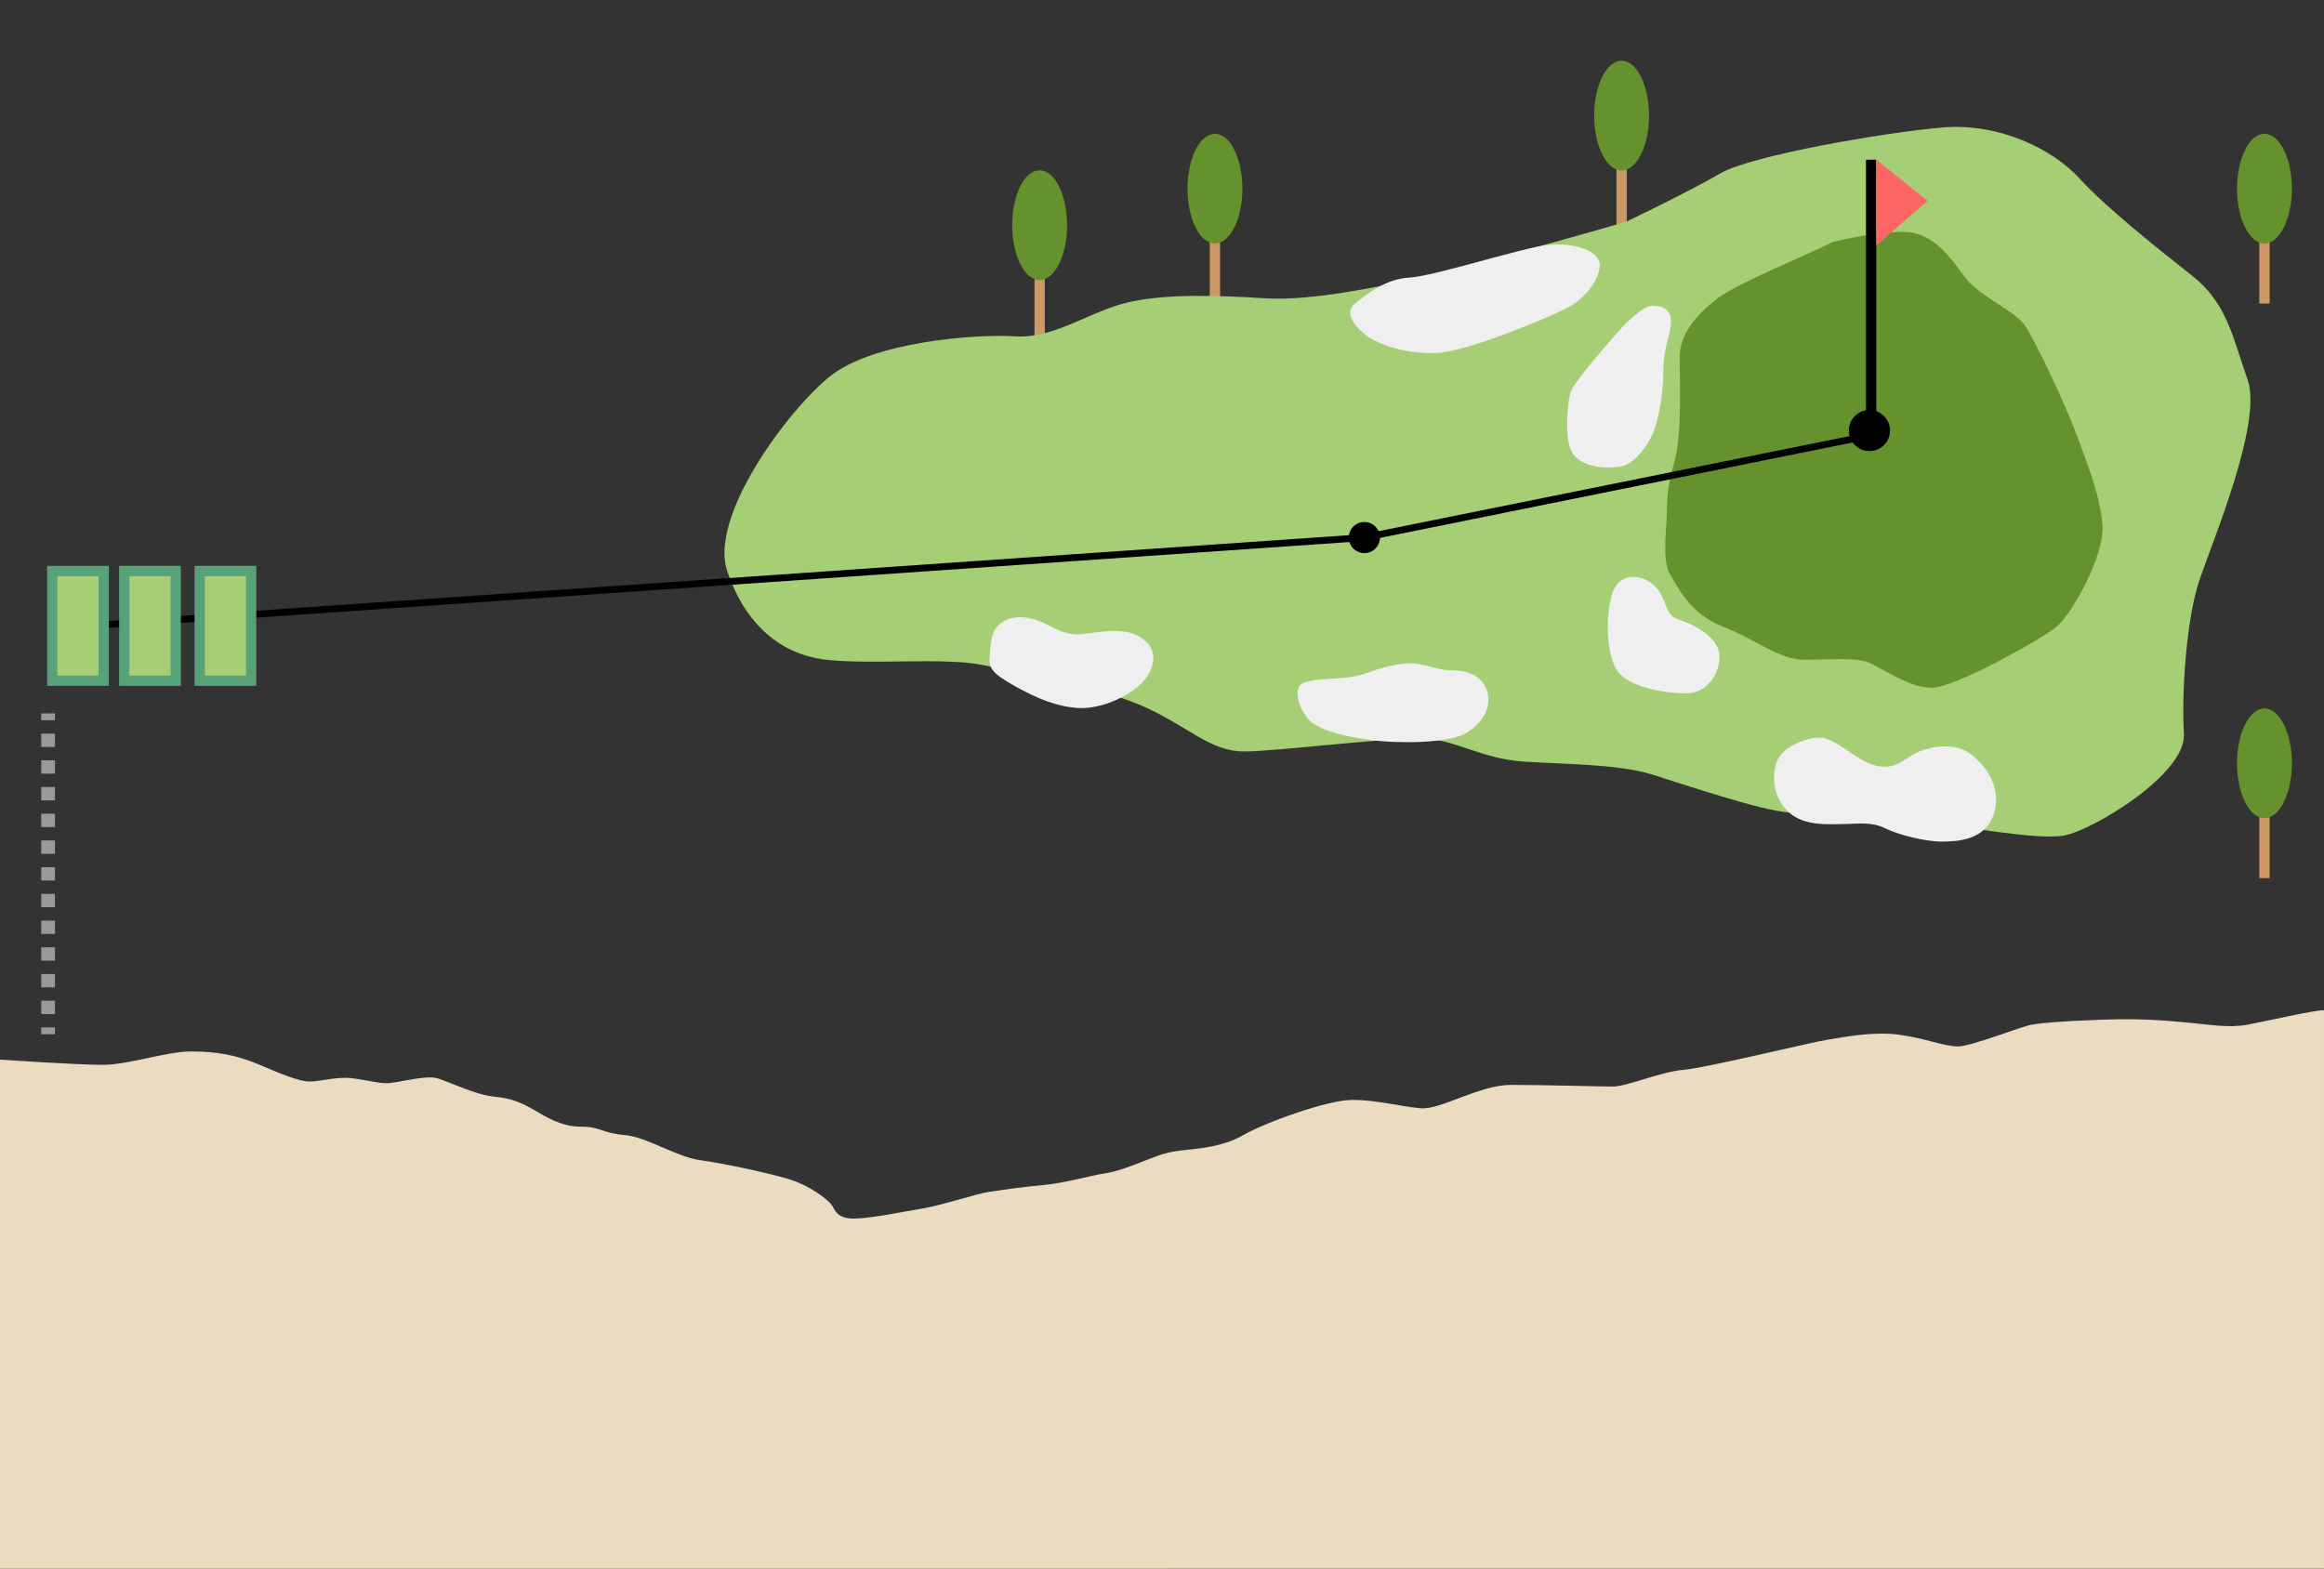 <?xml version="1.0" encoding="utf-8"?>
<!-- Generator: Adobe Illustrator 21.1.0, SVG Export Plug-In . SVG Version: 6.00 Build 0)  -->
<svg version="1.1" id="_x36_" xmlns="http://www.w3.org/2000/svg" xmlns:xlink="http://www.w3.org/1999/xlink" x="0px" y="0px"
	 viewBox="0 0 400 270" enable-background="new 0 0 400 270" xml:space="preserve">
<rect x="0" y="0" width="400" height="270" fill="#333333" stroke="none"/>
<g>
	<g>
		<rect x="178.053" y="44.367" fill="#CC9966" width="1.771" height="14.165"/>
		<ellipse fill="#65922C" cx="178.938" cy="38.76" rx="4.722" ry="9.443"/>
	</g>
	<g>
		<rect x="208.229" y="38.08" fill="#CC9966" width="1.771" height="14.165"/>
		<ellipse fill="#65922C" cx="209.114" cy="32.473" rx="4.722" ry="9.443"/>
	</g>
	<g>
		<rect x="278.221" y="25.507" fill="#CC9966" width="1.771" height="14.165"/>
		<ellipse fill="#65922C" cx="279.106" cy="19.9" rx="4.722" ry="9.443"/>
	</g>
	<g>
		<rect x="388.866" y="38.08" fill="#CC9966" width="1.771" height="14.165"/>
		<ellipse fill="#65922C" cx="389.751" cy="32.473" rx="4.722" ry="9.443"/>
	</g>
	<g>
		<rect x="388.866" y="136.991" fill="#CC9966" width="1.771" height="14.165"/>
		<ellipse fill="#65922C" cx="389.751" cy="131.384" rx="4.722" ry="9.443"/>
	</g>
	<path fill="#EBDBC0" d="M386.798,176.388c-3.168,0.575-6.335,0-9.503-0.288c-3.168-0.288-7.775-0.863-15.55-0.575
		c-7.775,0.288-10.367,0.575-12.095,0.863s-10.367,3.74-12.671,3.74c-2.304,0-5.759-1.438-10.079-2.014
		c-4.319-0.575-8.927,0.288-12.383,0.863c-3.456,0.575-21.022,4.89-24.765,5.178c-3.744,0.288-9.791,2.877-12.095,2.877
		c-2.304,0-12.095-0.288-17.566-0.288c-5.471,0-12.095,4.315-15.55,4.027c-3.456-0.288-7.487-1.438-11.807-1.438
		c-4.32,0-15.262,4.027-18.718,6.041c-3.456,2.014-7.487,2.301-10.079,2.589c-2.592,0.288-3.744,0.575-6.623,1.726
		c-2.88,1.151-5.183,2.014-7.199,2.301c-2.016,0.288-7.199,1.726-10.655,2.014c-3.456,0.288-7.199,0.863-9.215,1.151
		c-2.016,0.288-8.063,2.301-11.519,2.877c-3.456,0.575-8.927,1.726-11.807,1.726c-2.88,0-3.168-1.438-3.744-2.301
		s-3.744-3.452-7.775-4.603c-4.032-1.151-10.943-2.589-14.974-3.164c-4.032-0.575-9.215-4.027-12.959-4.315
		s-4.032-1.438-7.487-1.438c-3.456,0-6.047-1.726-8.063-2.877c-2.016-1.151-3.744-2.014-6.911-2.301
		c-3.168-0.288-7.775-2.589-9.791-3.164c-2.016-0.575-6.911,0.863-8.639,0.863c-1.728,0-3.456-0.575-6.047-0.863
		c-2.592-0.288-5.471,0.575-7.199,0.575c-1.728,0-4.607-1.151-8.639-2.877c-4.032-1.726-7.487-2.301-11.807-2.301
		s-10.655,2.301-15.262,2.301S0,182.391,0,182.391V270l399.997-0.021v-96.076C398.319,173.86,389.965,175.813,386.798,176.388z"/>
	<g>
		<g>
			<line fill="none" stroke="#999999" stroke-width="2.361" stroke-miterlimit="10" x1="8.28" y1="122.8" x2="8.28" y2="123.981"/>
			
				<line fill="none" stroke="#999999" stroke-width="2.361" stroke-miterlimit="10" stroke-dasharray="2.299,2.299" x1="8.28" y1="126.279" x2="8.28" y2="175.7"/>
			<line fill="none" stroke="#999999" stroke-width="2.361" stroke-miterlimit="10" x1="8.28" y1="176.85" x2="8.28" y2="178.03"/>
		</g>
	</g>
	<path fill="#A6CE75" d="M279.891,38.171c-16.658,4.822-34.631,9.644-41.645,10.959c-7.014,1.315-14.466,2.63-21.042,2.192
		c-6.575-0.438-17.096-0.877-23.672,0.877c-6.575,1.753-12.274,6.137-18.85,5.699s-24.548,0.877-32.001,7.014
		c-7.452,6.137-20.603,24.11-17.535,33.316c3.069,9.206,9.206,14.466,17.096,15.343c7.891,0.877,20.165-0.438,26.74,0.877
		c6.575,1.315,21.042,3.945,28.494,7.452c7.452,3.507,10.959,7.452,16.658,7.452c5.699,0,26.302-2.63,31.562-2.192
		c5.26,0.438,9.644,3.507,16.658,3.945c7.014,0.438,16.22,0.438,21.918,2.192s18.411,6.137,23.672,6.575s22.795,2.192,26.302,2.192
		s16.22,2.63,21.042,1.753c4.822-0.877,21.042-10.521,20.603-17.535c-0.438-7.014,0.438-19.726,2.63-26.302
		c2.192-6.575,10.959-27.179,8.329-34.631c-2.63-7.452-3.507-13.151-9.644-17.973c-6.137-4.822-14.904-11.836-19.288-16.658
		s-13.589-9.644-23.672-8.767c-10.082,0.877-32.877,4.822-38.138,7.891S279.891,38.171,279.891,38.171z"/>
	<path fill="#65922C" d="M315.399,41.678c-5.26,2.63-16.22,7.014-19.726,9.644c-3.507,2.63-6.576,6.137-6.576,10.082
		s0.438,13.151-0.877,17.973c-1.315,4.822-1.315,6.575-1.315,8.767s-0.877,8.329,0.438,10.521c1.315,2.192,3.507,7.014,9.206,9.206
		c5.699,2.192,9.644,5.699,14.028,5.699c4.384,0,8.767-0.438,10.959,0.438c2.192,0.877,7.014,4.384,10.959,4.384
		c3.945,0,18.85-8.329,21.48-10.521c2.63-2.192,8.329-12.274,7.891-17.535c-0.438-5.26-2.63-10.521-4.384-15.343
		c-1.753-4.822-7.452-17.096-9.206-19.288c-1.753-2.192-7.452-4.822-9.644-7.452s-5.26-8.329-10.959-8.329
		C321.975,39.925,315.399,41.678,315.399,41.678z"/>
	<path fill="#EFEFEF" d="M275.363,45.651c0-2.513-4.519-3.953-8.933-3.488c-4.415,0.465-19.589,5.378-23.771,5.611
		c-4.182,0.232-7.26,2.757-9.351,4.383c-2.091,1.626-0.232,3.95,1.859,5.576c2.091,1.626,6.971,3.253,12.082,3.021
		c5.112-0.232,18.124-5.576,22.306-7.668S275.363,47.278,275.363,45.651z"/>
	<path fill="#EFEFEF" d="M284.425,52.622c-1.77,0-5.112,3.485-6.274,4.879c-1.162,1.394-7.435,8.365-7.9,10.224
		c-0.465,1.859-1.162,8.597,0.697,10.688c1.859,2.091,5.576,2.324,8.132,1.859c2.556-0.465,5.112-4.415,5.809-6.738
		c0.697-2.324,1.394-5.809,1.394-9.526s0.929-5.809,1.162-7.203C287.678,55.41,288.142,52.622,284.425,52.622z"/>
	<path fill="#EFEFEF" d="M288.607,106.528c-2.032-0.677-1.859-3.95-3.95-5.809c-2.091-1.859-5.344-2.091-6.738,0.465
		c-1.394,2.556-1.859,10.224,0.232,13.941c2.091,3.718,10.688,4.415,12.779,4.182s4.182-1.859,4.879-4.879
		c0.697-3.021-1.162-4.647-2.788-5.809C291.395,107.457,289.304,106.76,288.607,106.528z"/>
	<path fill="#EFEFEF" d="M312.772,126.975c-2.328,0.179-6.041,1.626-6.971,4.182s-0.588,6.277,2.146,8.715
		c2.734,2.438,7.148,1.973,9.239,1.973c2.091,0,4.879-0.465,7.203,0.697s6.971,2.324,9.759,2.324s7.668-0.232,9.062-4.879
		c1.394-4.647-1.626-8.597-4.415-10.456c-2.788-1.859-7.203-0.929-9.294,0.232c-2.091,1.162-3.718,3.021-7.203,1.859
		C318.813,130.46,315.792,126.742,312.772,126.975z"/>
	<path fill="#EFEFEF" d="M242.136,114.195c-4.859,0.442-6.506,1.859-9.526,2.324s-7.668,0.232-8.829,1.394
		c-1.162,1.162,0,4.879,2.091,6.506c2.091,1.626,6.738,2.556,10.456,3.021c3.718,0.465,13.012,0.697,16.265-1.394
		c3.253-2.091,4.415-5.344,3.021-7.9c-1.394-2.556-4.182-2.788-6.274-2.788S244.692,113.963,242.136,114.195z"/>
	<path fill="#EFEFEF" d="M186.836,109.084c-2.069,0.306-3.718,0-6.274-1.394s-5.576-2.091-7.9-0.697s-2.091,3.95-2.324,6.041
		c-0.232,2.091,0.697,3.021,4.415,5.112c3.718,2.091,7.203,3.485,10.688,3.718s7.668-1.394,10.456-3.718
		c2.788-2.324,3.485-5.809,1.394-7.668C195.201,108.619,193.11,108.154,186.836,109.084z"/>
	<circle cx="321.76" cy="74.113" r="3.541"/>
	<rect x="321.169" y="27.486" width="1.771" height="46.036"/>
	<polygon fill="#FF6666" points="322.94,27.486 322.94,42.242 331.793,34.569 	"/>
	<polyline fill="none" stroke="#000000" stroke-width="1.18" stroke-miterlimit="10" points="10.604,108.039 234.829,92.531 
		322.004,74.929 	"/>
	<g>
		<rect x="8.994" y="98.29" fill="#A6CE75" width="8.854" height="18.887"/>
		<path fill="#57A279" d="M16.962,99.175v17.116H9.879V99.175H16.962 M18.732,97.404H8.109v20.657h10.624V97.404L18.732,97.404z"/>
	</g>
	<g>
		<rect x="21.388" y="98.29" fill="#A6CE75" width="8.854" height="18.887"/>
		<path fill="#57A279" d="M29.356,99.175v17.116h-7.083V99.175H29.356 M31.127,97.404H20.503v20.657h10.624V97.404L31.127,97.404z"
			/>
	</g>
	<g>
		<rect x="34.373" y="98.29" fill="#A6CE75" width="8.853" height="18.887"/>
		<path fill="#57A279" d="M42.341,99.175v17.116h-7.083V99.175H42.341 M44.111,97.404H33.488v20.657h10.624V97.404L44.111,97.404z"
			/>
	</g>
	<circle cx="234.829" cy="92.531" r="2.68"/>
</g>
</svg>
